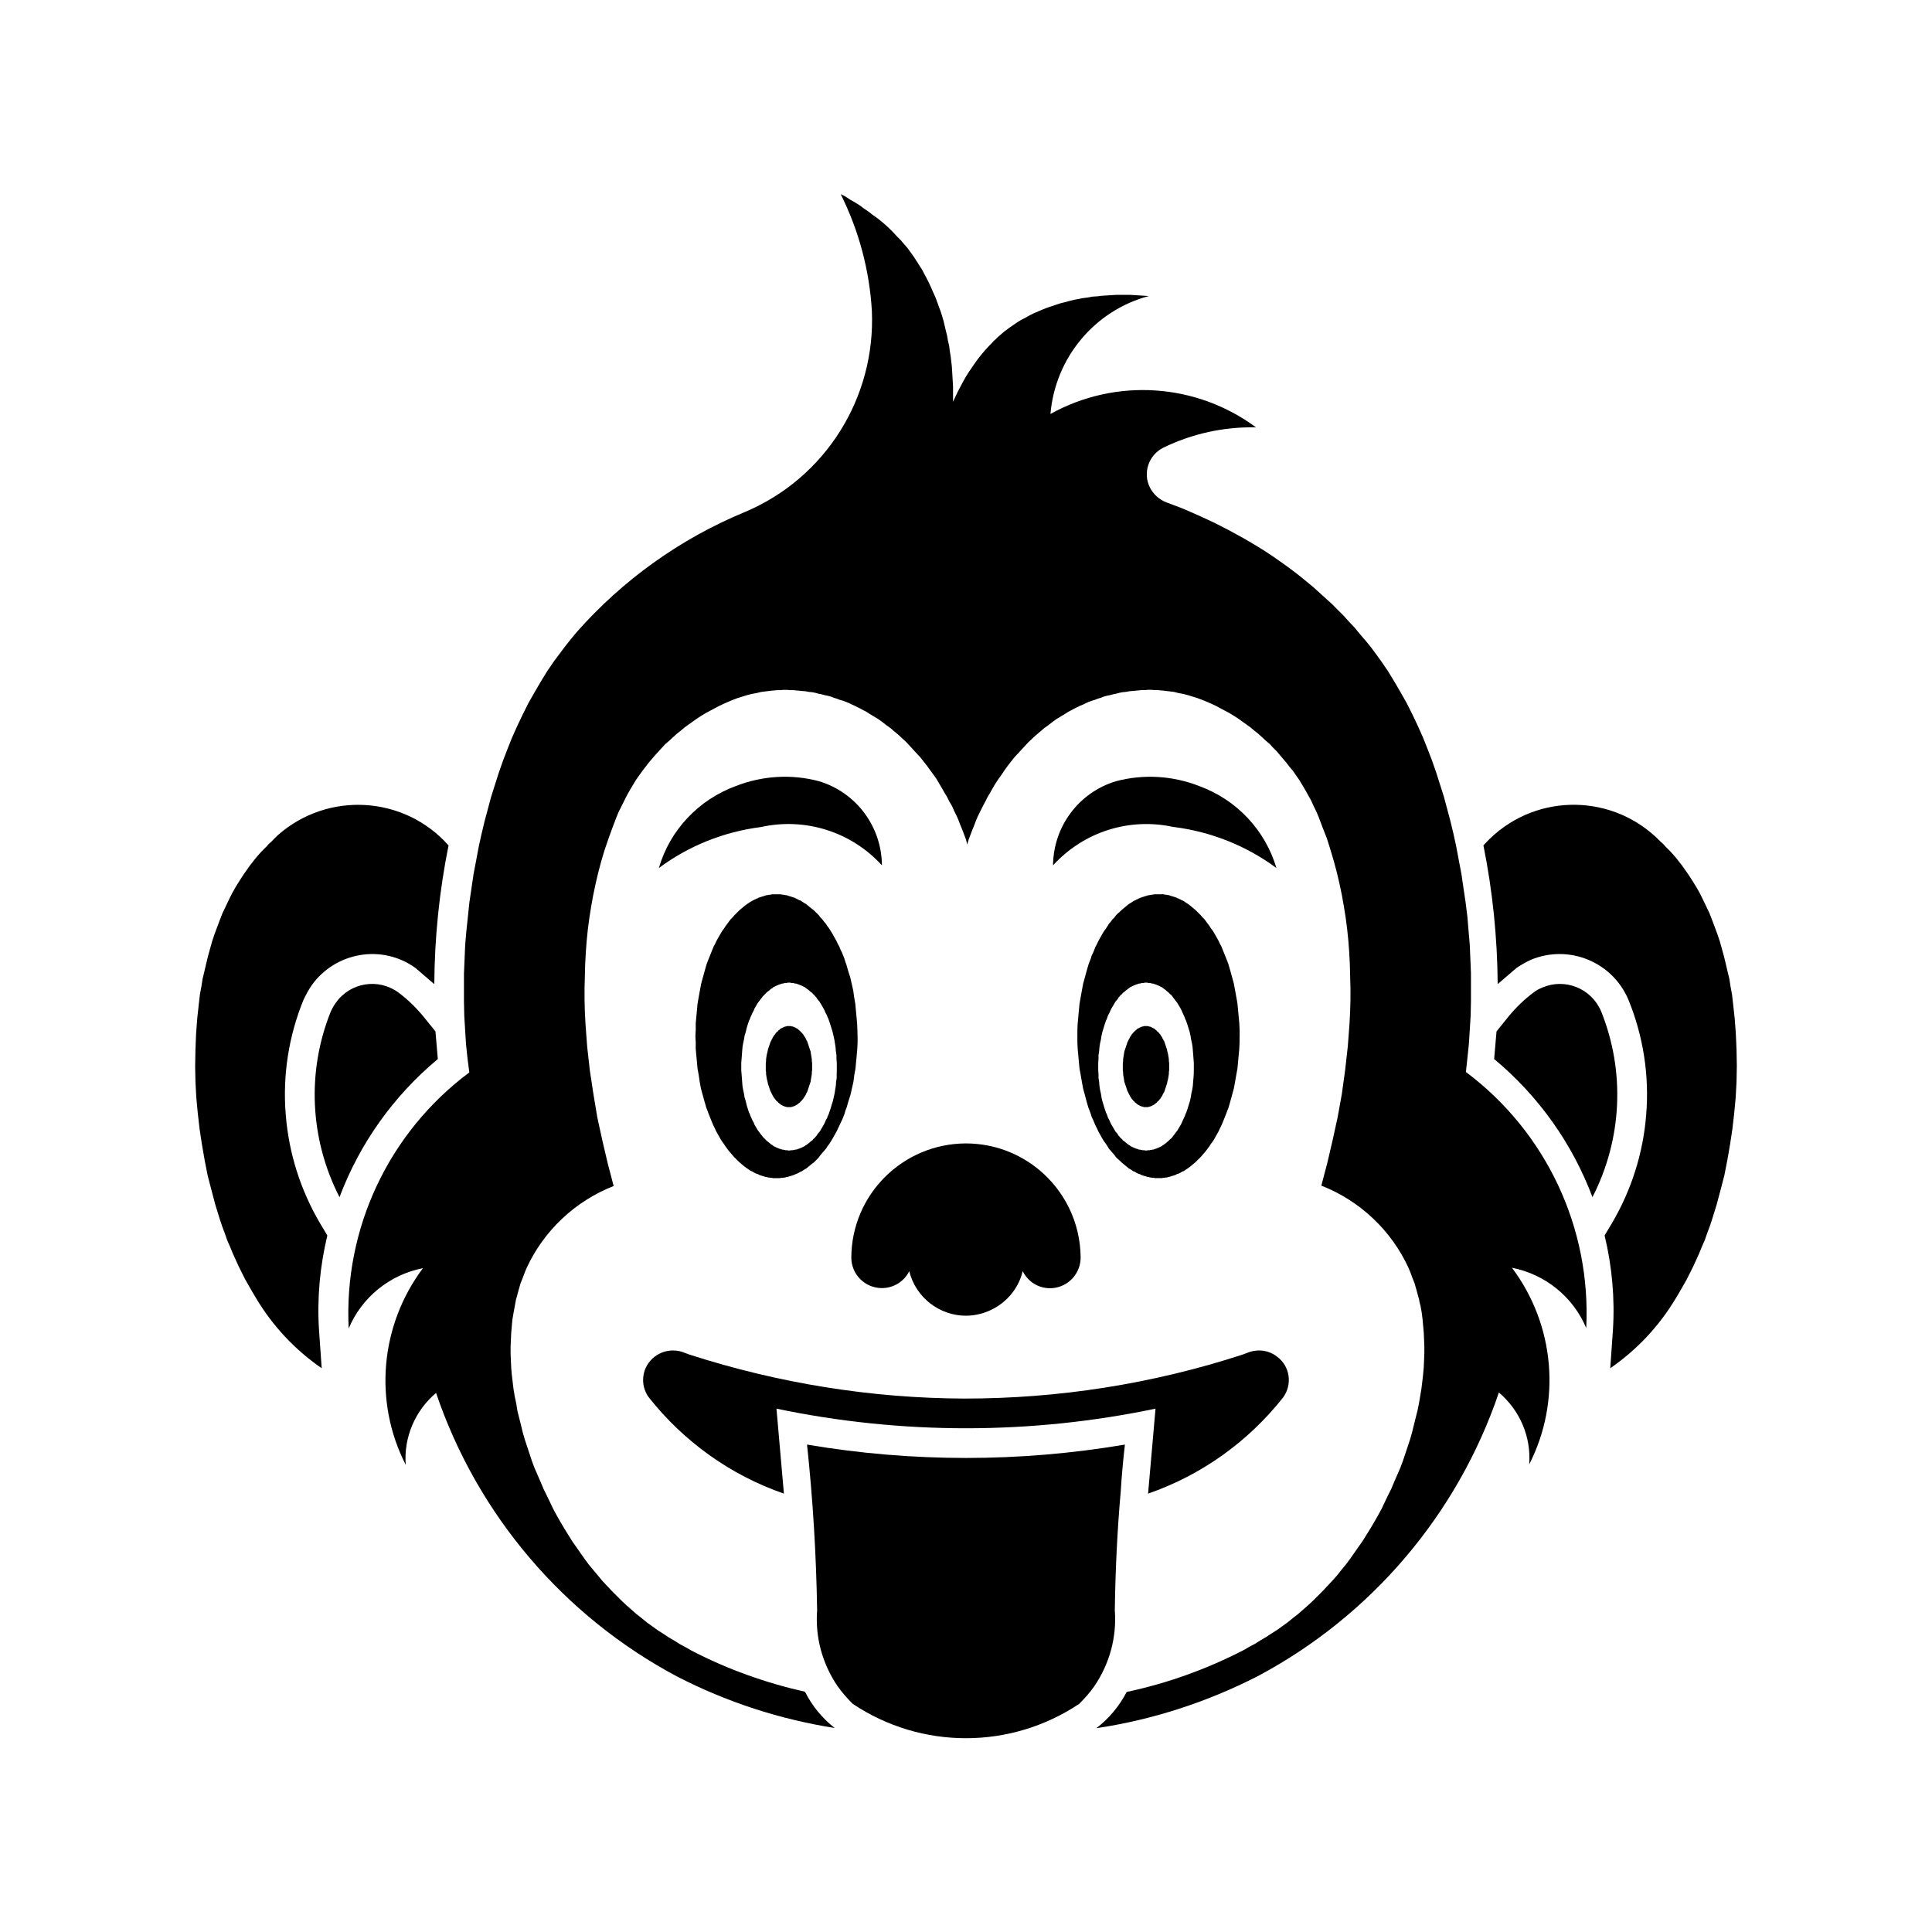 <?xml version="1.0" encoding="UTF-8"?>
<!-- Uploaded to: SVG Repo, www.svgrepo.com, Generator: SVG Repo Mixer Tools -->
<svg fill="#000000" width="800px" height="800px" version="1.1" viewBox="144 144 512 512" xmlns="http://www.w3.org/2000/svg">
 <g>
  <path d="m604.2 422.21 0.078 4.25-0.078 4.25-0.234 4.25-0.395 4.172-0.48 4.172-0.629 4.094-0.707 4.094-0.789 4.016-1.023 3.938-1.031 3.856-1.172 3.777-0.629 1.891-0.707 1.891-0.629 1.812-0.797 1.812-0.707 1.73-1.578 3.461-1.734 3.461-1.891 3.305-0.938 1.574c-4.418 7.398-10.32 13.699-17.398 18.578l0.707-10.078c0.543-8.422-0.234-16.926-2.203-25.113l1.891-3.148c5.195-8.816 8.344-18.656 9.133-28.891 0.859-10.391-0.797-20.859-4.731-30.465-4.25-9.996-15.742-14.719-25.82-10.547-1.34 0.629-2.59 1.34-3.769 2.125l-5.039 4.328c-0.086-12.359-1.34-24.641-3.777-36.762 0.551-0.629 1.102-1.18 1.652-1.73 12.754-12.359 32.984-11.965 45.266 0.707l0.707 0.629 0.629 0.707 1.336 1.336 1.258 1.414 0.629 0.789 0.551 0.707 0.629 0.789 0.543 0.789 1.109 1.574 1.023 1.574 1.023 1.652 0.945 1.652 0.859 1.73 1.734 3.625 0.707 1.812 1.414 3.781 0.629 1.891 0.551 1.969 0.543 1.969 0.48 1.969 0.473 2.047 0.48 1.969 0.316 2.047 0.395 2.125 0.234 2.047 0.227 2.047 0.234 2.125 0.164 2.125 0.156 2.125z"/>
  <path d="m568.3 411.98c6.453 15.98 5.59 33.93-2.281 49.277-5.352-14.25-14.328-26.844-26.055-36.605l0.629-7.32 3.305-4.094c1.969-2.363 4.164-4.488 6.613-6.297 0.707-0.551 1.488-0.945 2.281-1.258 5.984-2.519 12.91 0.234 15.508 6.297z"/>
  <path d="m453.13 277.14 4.172 1.574 4.164 1.812 4.102 1.891 4.016 2.047 4.016 2.203 1.891 1.102 1.969 1.18 1.891 1.18 1.891 1.258 1.801 1.258 1.891 1.34 1.801 1.34 1.738 1.34 3.461 2.836 4.957 4.488 3.148 3.148 1.496 1.652 1.488 1.574 1.418 1.73 1.426 1.652 1.418 1.73 1.34 1.812 1.258 1.73 1.891 2.754 1.73 2.832 1.652 2.832 1.652 2.914 1.496 2.992 1.418 2.992 1.34 2.992 1.258 3.148 1.18 3.07 1.102 3.148 2.047 6.453 0.867 3.227 0.859 3.227 0.797 3.305 0.707 3.227 0.707 3.777 0.707 3.699 0.551 3.777 0.551 3.699 0.473 3.777 0.316 3.777 0.316 3.699 0.164 3.777 0.156 3.777v7.477l-0.078 3.777-0.234 3.777-0.234 3.699-0.395 3.777-0.395 3.699c21.254 15.902 33.219 41.328 31.883 67.855-3.457-8.266-10.863-14.25-19.68-15.98 11.336 15.113 13.145 35.344 4.566 52.113 0.551-7.242-2.441-14.328-8.031-19.051-10.949 32.273-33.859 59.199-63.922 75.18-13.383 6.848-27.867 11.57-42.754 13.777 3.305-2.519 6.07-5.824 8.039-9.605 10.785-2.281 21.254-6.062 31.008-11.098l1.496-0.867 1.496-0.789 1.488-0.945 1.496-0.867 1.418-0.945 1.496-0.945 2.836-2.047 1.34-1.102 1.426-1.102 2.68-2.359 1.34-1.258 1.258-1.258 1.25-1.258 2.516-2.68 1.258-1.418 1.18-1.496 1.172-1.418 1.109-1.496 2.203-3.148 1.109-1.574 2.047-3.305 1.023-1.73 0.945-1.652 0.945-1.73 0.859-1.812 0.867-1.812 0.867-1.73 0.789-1.891 0.789-1.812 0.797-1.812 0.707-1.891 1.887-5.672 0.543-1.891 0.48-1.969 0.473-1.891 0.48-1.891 0.395-1.969 0.633-3.781 0.234-1.891 0.227-1.969 0.164-1.812 0.156-3.781v-1.891l-0.156-3.625-0.164-1.812-0.156-1.73-0.234-1.812-0.316-1.73-0.234-0.867-0.156-0.867-0.234-0.789-0.227-0.867-0.234-0.867-0.234-0.789-0.234-0.867-0.633-1.578-0.309-0.867-0.633-1.578c-4.566-9.996-12.918-17.871-23.145-21.883l1.574-5.984 1.418-6.062 1.34-6.141 1.109-6.141 0.859-6.219 0.707-6.297 0.234-3.07 0.234-3.148 0.156-3.148 0.086-3.07v-3.148l-0.086-3.148-0.078-3.07-0.156-3.07-0.234-3.148-0.316-3.07-0.395-3.07-0.48-2.992-0.543-3.07-0.629-2.992-0.707-2.992-0.797-2.992-0.867-2.914-0.938-2.992-1.109-2.832-1.102-2.914-0.629-1.496-0.707-1.418-0.629-1.418-0.797-1.418-0.789-1.418-0.789-1.34-0.867-1.418-0.945-1.34-0.707-1.023-0.867-1.023-0.789-1.023-0.867-1.023-0.859-1.023-0.867-1.023-0.945-0.945-0.945-1.023-1.023-0.867-1.023-0.945-0.945-0.867-1.102-0.867-1.023-0.867-1.109-0.789-2.203-1.578-1.109-0.707-1.172-0.707-2.359-1.258-1.172-0.629-1.18-0.551-1.258-0.551-1.172-0.473-1.258-0.473-2.516-0.789-1.258-0.316-1.25-0.234-1.258-0.316-1.34-0.156-1.258-0.156-0.867-0.078-0.789-0.078h-0.867l-0.859-0.078h-0.867l-0.797 0.078-0.891 0.008-0.867 0.078-0.789 0.078-0.867 0.078-0.859 0.078-0.797 0.156-0.867 0.078-0.789 0.156-0.867 0.234-0.789 0.156-0.867 0.234-0.789 0.156-0.867 0.234-0.789 0.316-0.789 0.234-0.797 0.316-0.789 0.234-0.867 0.316-0.707 0.316-0.789 0.395-0.797 0.316-0.789 0.395-0.797 0.395-0.707 0.395-0.789 0.395-0.707 0.473-2.359 1.414-1.102 0.789-1.102 0.867-1.109 0.789-1.102 0.945-1.023 0.867-2.047 1.891-3.781 4.094-0.867 1.102-0.859 1.102-0.797 1.102-0.789 1.18-0.789 1.102-0.797 1.18-0.707 1.18-0.707 1.258-0.707 1.18-0.629 1.258-0.629 1.18-1.258 2.516-0.551 1.258-0.473 1.258-0.551 1.34-0.473 1.258-0.48 1.258-0.395 1.34-0.312-1.312-0.473-1.258-0.48-1.258-0.551-1.34-0.473-1.258-0.551-1.258-0.629-1.258-0.543-1.258-0.707-1.18-0.629-1.258-0.715-1.18-0.707-1.258-0.707-1.18-0.711-1.207-0.789-1.102-0.867-1.18-0.789-1.102-1.734-2.203-0.945-1.023-0.938-1.023-1.891-2.047-2.047-1.891-1.031-0.867-1.102-0.945-1.102-0.789-1.109-0.867-1.102-0.789-1.18-0.707-1.172-0.707-0.707-0.473-0.797-0.395-0.707-0.395-0.789-0.395-0.797-0.395-0.707-0.316-0.789-0.395-0.797-0.316-0.789-0.316-0.867-0.234-0.789-0.316-0.797-0.234-0.789-0.316-0.867-0.234-0.789-0.156-0.867-0.234-0.789-0.156-0.867-0.234-0.789-0.156-0.867-0.078-0.789-0.156-0.867-0.078-0.859-0.078-0.797-0.078-0.859-0.078h-0.867l-0.789-0.078h-0.867l-0.867 0.078h-0.789l-0.867 0.078-0.859 0.078-2.516 0.312-1.34 0.316-1.258 0.234-1.258 0.316-2.516 0.789-1.25 0.473-1.133 0.48-1.258 0.551-1.172 0.551-2.359 1.258-1.172 0.629-1.18 0.707-1.102 0.707-1.109 0.789-2.203 1.578-1.023 0.867-1.109 0.867-0.945 0.867-1.023 0.945-1.023 0.867-0.945 1.023-0.859 0.945-0.945 1.023-1.734 2.047-1.578 2.047-0.797 1.102-0.945 1.34-0.859 1.418-0.797 1.34-0.789 1.418-1.414 2.836-0.715 1.418-0.621 1.496-1.109 2.914-1.023 2.832-1.023 2.992-0.867 2.914-0.789 2.992-0.707 2.992-0.629 2.992-0.551 3.07-0.473 2.992-0.402 3.07-0.309 3.07-0.234 3.148-0.164 3.07-0.078 3.07-0.078 3.148v3.148l0.078 3.07 0.164 3.148 0.227 3.148 0.234 3.07 0.707 6.297 0.945 6.219 1.023 6.141 1.34 6.141 1.426 6.062 1.566 5.984c-10.234 4.016-18.57 11.887-23.137 21.883l-0.633 1.578-0.316 0.867-0.633 1.578-0.234 0.867-0.227 0.789-0.469 1.734-0.234 0.789-0.156 0.867-0.164 0.867-0.316 1.73-0.309 1.812-0.164 1.73-0.156 1.812-0.086 1.812-0.078 1.812v1.891l0.078 1.891 0.086 1.891 0.156 1.812 0.234 1.969 0.227 1.891 0.316 1.891 0.402 1.891 0.316 1.969 0.945 3.781 0.48 1.969 0.551 1.891 0.629 1.891 0.621 1.891 0.629 1.891 0.715 1.891 1.578 3.625 0.797 1.891 0.859 1.73 1.734 3.625 0.945 1.73 0.938 1.652 1.031 1.73 2.047 3.305 2.203 3.148 1.109 1.574 1.102 1.496 1.18 1.418 1.258 1.496 1.172 1.418 2.516 2.68 2.516 2.516 1.34 1.258 2.68 2.359 1.418 1.102 1.34 1.102 1.426 1.023 1.418 1.023 1.488 0.945 1.426 0.945 1.488 0.867 1.496 0.945 1.488 0.789 1.496 0.867c9.523 4.961 19.68 8.582 30.148 10.941 1.891 3.777 4.566 7.008 7.871 9.605-14.484-2.281-28.574-6.848-41.723-13.617-30.07-15.98-52.98-42.902-63.922-75.18-5.59 4.723-8.582 11.809-8.039 19.051-8.582-16.766-6.762-37 4.566-52.113-8.816 1.73-16.215 7.715-19.68 15.98-1.34-26.527 10.637-51.957 31.969-67.855l-0.48-3.699-0.395-3.777-0.234-3.699-0.227-3.777-0.086-3.777v-7.477l0.164-3.777 0.156-3.777 0.316-3.699 0.402-3.777 0.395-3.777 0.543-3.699 0.551-3.777 0.707-3.699 0.707-3.777 0.715-3.227 0.789-3.305 0.867-3.227 0.859-3.227 2.047-6.453 1.109-3.148 1.172-3.07 1.258-3.148 1.34-2.992 1.426-2.992 1.488-2.992 1.652-2.914 1.652-2.832 1.738-2.832 1.883-2.754 1.426-1.891 1.418-1.891 1.496-1.891 1.488-1.812c12.289-13.934 27.551-24.875 44.715-31.961 21.254-8.973 34.637-30.23 33.621-53.293-0.629-10.785-3.465-21.332-8.266-30.938l1.258 0.629 1.172 0.789 1.258 0.707 1.258 0.789 1.172 0.867 1.18 0.789 1.102 0.867 1.199 0.848 1.102 0.867 1.109 0.945 1.102 1.023 1.023 1.023 0.945 1.023 1.023 1.023 1.891 2.203 0.789 1.102 0.797 1.102 2.121 3.305 1.258 2.359 0.629 1.258 0.551 1.18 0.543 1.258 0.551 1.18 0.473 1.258 0.48 1.34 0.473 1.258 0.402 1.258 0.395 1.34 0.633 2.68 0.316 1.258 0.227 1.34 0.316 1.34 0.164 1.34 0.234 1.418 0.312 2.68 0.086 1.34 0.234 4.019v4.019l1.258-2.68 0.707-1.34 0.715-1.34 0.707-1.258 0.789-1.258 0.867-1.258 0.859-1.258 0.867-1.18 0.945-1.18 0.945-1.102 1.023-1.102 0.551-0.551 0.473-0.551 0.551-0.473 0.543-0.551 1.102-0.945 0.543-0.473 0.629-0.473 0.945-0.707 1.023-0.707 1.031-0.707 1.023-0.629 1.102-0.551 1.102-0.629 1.109-0.551 2.203-0.945 1.18-0.473 1.18-0.395 1.172-0.395 1.18-0.395 1.258-0.316 1.172-0.316 1.258-0.316 1.258-0.234 1.18-0.234 1.25-0.156 1.258-0.234 1.258-0.078 1.258-0.156 2.516-0.156 1.25-0.078h3.773l1.18 0.078 1.25 0.078 1.258 0.078 1.18 0.078c-14.406 3.856-24.797 16.375-26.062 31.25 17.32-9.605 38.574-8.188 54.473 3.543-8.492-0.156-16.918 1.652-24.641 5.434-3.848 1.969-5.422 6.691-3.457 10.547 0.918 1.793 2.492 3.199 4.379 3.918z"/>
  <path d="m482.34 503.46c3.543 2.519 4.25 7.477 1.652 10.941-9.289 11.73-21.648 20.547-35.738 25.426l1.969-22.516c-33.141 6.926-67.305 6.926-100.45 0l1.969 22.516c-14.09-4.879-26.449-13.699-35.738-25.426-1.574-2.047-1.969-4.723-1.18-7.164 1.426-4.094 5.824-6.297 10.004-4.961l1.891 0.707c23.695 7.637 48.336 11.57 72.895 11.652 24.875 0 49.742-3.856 73.676-11.652l1.891-0.707c2.434-0.785 5.109-0.398 7.156 1.184z"/>
  <path d="m472.5 418.59v1.652l-0.078 1.73-0.164 1.73-0.156 1.73-0.164 1.73-0.316 1.73-0.316 1.812-0.316 1.73-0.945 3.461-0.48 1.652-0.316 0.789-0.316 0.867-0.949 2.367-0.316 0.707-0.395 0.789-0.316 0.707-1.184 2.121-0.402 0.629-0.473 0.629-0.395 0.629-0.48 0.629-0.395 0.551-0.473 0.551-0.48 0.551-0.473 0.551-0.48 0.473-0.945 0.945-0.48 0.395-0.473 0.395-0.48 0.395-0.543 0.395-0.48 0.316-0.234 0.156-0.227 0.156-0.234 0.156-0.316 0.078-0.234 0.156-0.227 0.156-0.234 0.078-0.234 0.156-0.316 0.078-0.234 0.078-0.227 0.156-0.469 0.156-0.227 0.078-0.316 0.078-0.703 0.234-0.195 0.02-0.469 0.156h-0.316l-0.227 0.078h-0.469l-0.234 0.078h-1.906l-0.234-0.078h-0.473l-0.309-0.078h-0.246l-0.469-0.156h-0.238l-0.469-0.156-0.316-0.078-0.227-0.078-0.703-0.234-0.227-0.156-0.316-0.078-0.234-0.078-0.234-0.156-0.227-0.078-0.469-0.312-0.316-0.078-0.234-0.156-0.227-0.156-0.234-0.156-0.551-0.316-0.473-0.395-0.48-0.395-0.945-0.789-0.48-0.473-0.551-0.473-0.473-0.473-0.395-0.551-0.48-0.551-0.473-0.551-0.48-0.551-0.789-1.258-0.473-0.629-0.402-0.629-1.184-2.121-0.316-0.707-0.395-0.789-0.316-0.707-0.316-0.789-0.395-0.789-0.234-0.789-0.316-0.867-0.316-0.789-0.48-1.652-0.461-1.742-0.473-1.73-0.316-1.73-0.316-1.812-0.316-1.73-0.164-1.73-0.156-1.73-0.164-1.73-0.078-1.73v-3.305l0.078-1.73 0.164-1.73 0.156-1.73 0.164-1.73 0.316-1.812 0.633-3.461 0.945-3.461 0.48-1.652 0.316-0.867 0.316-0.789 0.234-0.789 0.395-0.789 0.633-1.578 0.395-0.707 0.316-0.707 1.184-2.121 0.402-0.629 0.473-0.629 0.789-1.258 0.48-0.551 0.473-0.629 0.48-0.473 0.395-0.551 0.473-0.473 0.551-0.473 0.48-0.473 0.945-0.789 0.48-0.395 0.473-0.395 0.551-0.316 0.234-0.156 0.227-0.156 0.234-0.156 0.316-0.156 0.234-0.078 0.234-0.156 0.227-0.078 0.234-0.156 0.234-0.078 0.316-0.156 0.227-0.078 0.703-0.234 0.227-0.078 0.316-0.078 0.469-0.156 0.227-0.078h0.234l0.234-0.078h0.234l0.309-0.078h0.234l0.234-0.078h1.859l0.277-0.031h0.234l0.234 0.078h0.234l0.227 0.078h0.316l0.234 0.078h0.234l0.227 0.078 0.703 0.234 0.316 0.078 0.227 0.078 0.469 0.156 0.227 0.078 0.234 0.156 0.316 0.078 0.234 0.156 0.234 0.078 0.227 0.156 0.234 0.078 0.316 0.156 0.234 0.156 0.227 0.156 0.234 0.156 0.48 0.316 0.543 0.395 0.48 0.395 0.473 0.395 0.48 0.395 0.945 0.945 0.48 0.473 0.473 0.551 0.48 0.473 0.473 0.629 0.395 0.551 0.48 0.629 0.395 0.629 0.473 0.629 0.402 0.629 1.184 2.121 0.316 0.707 0.395 0.707 1.582 3.945 0.316 0.867 0.48 1.652 0.945 3.461 0.633 3.461 0.316 1.812 0.164 1.73 0.156 1.73 0.164 1.73 0.078 1.73 0.012 1.676zm-12.125 9.051v-1.969l-0.156-2.047-0.086-1.023-0.078-1.023-0.156-1.023-0.234-1.023-0.164-1.023-0.227-1.023-0.633-2.047-0.164-0.473-0.156-0.473-0.234-0.473-0.156-0.473-0.234-0.473-0.164-0.395-0.227-0.473-0.164-0.395-0.227-0.473-0.703-1.184-0.227-0.395-0.316-0.395-0.469-0.633-0.316-0.395-0.227-0.316-0.234-0.316-0.316-0.234-0.551-0.551-0.316-0.234-0.227-0.234-0.633-0.469-0.234-0.156-0.164-0.156-0.156-0.078-0.164-0.078-0.156-0.078-0.164-0.078-0.312-0.156-0.164-0.078h-0.078l-0.164-0.078-0.156-0.078-0.164-0.078h-0.156l-0.164-0.078-0.156-0.078h-0.078l-0.164-0.078h-0.305l-0.156-0.078-0.16-0.004-0.156-0.078h-0.551l-0.156-0.078h-0.789l-0.156 0.078h-0.551l-0.156 0.078h-0.16l-0.156 0.078-0.156 0.004h-0.156l-0.164 0.078h-0.078l-0.164 0.078-0.156 0.078h-0.156l-0.164 0.078-0.156 0.078-0.164 0.078h-0.156l-0.086 0.078-0.156 0.078-0.164 0.078-0.156 0.078-0.164 0.078-0.156 0.078-0.164 0.078-0.156 0.156-0.234 0.156-0.633 0.469-0.227 0.234-0.633 0.469-0.234 0.316-0.316 0.234-0.234 0.316-0.316 0.316-0.227 0.395-0.234 0.316-0.316 0.316-0.234 0.395-0.227 0.395-0.703 1.184-0.227 0.473-0.164 0.395-0.234 0.473-0.227 0.395-0.164 0.473-0.156 0.473-0.234 0.473-0.156 0.473-0.164 0.473-0.633 2.047-0.234 1.023-0.156 1.023-0.234 1.023-0.156 1.023-0.078 1.023-0.164 1.023v1.023l-0.078 1.023v1.969l0.078 1.023v1.023l0.164 1.023 0.078 1.023 0.156 1.023 0.234 1.023 0.156 1.023 0.234 1.023 0.633 2.047 0.164 0.473 0.156 0.473 0.234 0.473 0.156 0.473 0.164 0.473 0.227 0.395 0.234 0.473 0.164 0.395 0.227 0.473 0.703 1.184 0.227 0.395 0.234 0.395 0.316 0.316 0.234 0.316 0.227 0.395 0.316 0.316 0.234 0.316 0.316 0.234 0.234 0.316 0.633 0.469 0.227 0.234 0.633 0.469 0.234 0.156 0.156 0.078 0.164 0.156 0.156 0.078 0.164 0.078 0.156 0.078 0.164 0.078 0.156 0.078 0.086 0.078h0.156l0.164 0.078 0.156 0.078 0.164 0.078h0.156l0.156 0.078 0.164 0.078h0.078l0.164 0.078h0.32l0.156 0.078 0.152 0.004h0.156l0.078 0.078h0.641l0.078 0.078h0.641l0.086-0.078h0.641l0.078-0.078h0.32l0.156-0.078h0.32l0.164-0.078h0.078l0.156-0.078 0.164-0.078h0.156l0.164-0.078 0.156-0.078 0.164-0.078h0.078l0.164-0.078 0.312-0.156 0.164-0.078 0.156-0.078 0.164-0.078 0.156-0.156 0.164-0.078 0.234-0.156 0.633-0.469 0.227-0.234 0.316-0.234 0.551-0.551 0.316-0.234 0.234-0.316 0.227-0.316 0.316-0.395 0.469-0.633 0.316-0.395 0.227-0.395 0.703-1.184 0.227-0.473 0.164-0.395 0.227-0.473 0.164-0.395 0.234-0.473 0.156-0.473 0.234-0.473 0.156-0.473 0.164-0.473 0.633-2.047 0.227-1.023 0.164-1.023 0.234-1.023 0.156-1.023 0.078-1.023 0.086-1.023 0.078-1.023z"/>
  <path d="m461.79 352.31c9.926 3.621 17.484 11.652 20.477 21.727-7.949-5.902-17.32-9.605-27.078-10.863h-0.156c-11.73-2.598-23.852 1.258-31.969 10.156 0.086-10.234 6.769-19.285 16.609-22.277 7.32-1.969 15.113-1.496 22.117 1.258z"/>
  <path d="m453.84 427.18v0.465l-0.078 0.473v0.473l-0.078 0.559-0.082 0.465-0.078 0.473-0.156 0.559-0.078 0.473-0.16 0.465-0.156 0.473-0.078 0.242-0.078 0.23-0.078 0.242-0.078 0.227-0.082 0.246-0.078 0.227-0.156 0.16-0.078 0.234-0.16 0.246-0.078 0.156-0.078 0.227-0.156 0.16-0.078 0.156-0.16 0.242-0.078 0.16-0.156 0.156-0.156 0.148-0.078 0.16-0.16 0.156-0.156 0.086-0.156 0.156-0.082 0.16-0.156 0.07-0.156 0.156-0.156 0.086-0.082 0.074-0.156 0.156h-0.078l-0.078 0.086h-0.078l-0.082 0.07h-0.078l-0.078 0.086h-0.078v0.07h-0.156l-0.078 0.09h-0.16l-0.078 0.07h-0.156l-0.078 0.086h-0.238l-0.078 0.07h-1.102l-0.078-0.07h-0.238l-0.078-0.086h-0.156l-0.078-0.07h-0.16l-0.078-0.09h-0.156l-0.078-0.07-0.078-0.086h-0.082l-0.078-0.07h-0.078l-0.078-0.086h-0.078l-0.156-0.156-0.16-0.074-0.078-0.086-0.156-0.156-0.16-0.07-0.156-0.16-0.078-0.156-0.156-0.086-0.16-0.156-0.078-0.16-0.156-0.148-0.156-0.156-0.082-0.16-0.156-0.242-0.078-0.156-0.156-0.16-0.078-0.227-0.082-0.156-0.156-0.246-0.078-0.234-0.078-0.16-0.156-0.227-0.082-0.246-0.078-0.227-0.078-0.242-0.078-0.23-0.078-0.242-0.16-0.473-0.156-0.465-0.156-0.473-0.078-0.559-0.078-0.473-0.082-0.465-0.078-0.559v-0.473l-0.078-0.473v-1.969l0.078-0.465v-0.469l0.078-0.562 0.082-0.469 0.078-0.465 0.078-0.559 0.312-0.945 0.16-0.465 0.078-0.246 0.078-0.227 0.078-0.246 0.078-0.227 0.082-0.242 0.156-0.238 0.078-0.156 0.078-0.23 0.156-0.242 0.082-0.156 0.078-0.23 0.156-0.156 0.078-0.16 0.156-0.242 0.082-0.156 0.156-0.16 0.156-0.156 0.078-0.148 0.16-0.16 0.156-0.086 0.078-0.156 0.156-0.156 0.16-0.07 0.156-0.16 0.078-0.086 0.16-0.156 0.156-0.07h0.078l0.078-0.09h0.078l0.078-0.07h0.082l0.078-0.086 0.078-0.07h0.156l0.078-0.086h0.082l0.078-0.078h0.234l0.078-0.078h0.238l0.078-0.082h1.102l0.078 0.082h0.238l0.078 0.078h0.234l0.078 0.078h0.082l0.078 0.086h0.156v0.07h0.078l0.078 0.086h0.078l0.082 0.07h0.078l0.078 0.09h0.078l0.156 0.07 0.082 0.156 0.156 0.086 0.156 0.16 0.156 0.07 0.082 0.156 0.156 0.156 0.156 0.086 0.16 0.16 0.078 0.148 0.156 0.156 0.156 0.16 0.078 0.156 0.16 0.242 0.078 0.16 0.156 0.156 0.078 0.23 0.078 0.156 0.16 0.242 0.078 0.23 0.156 0.156 0.078 0.238 0.082 0.242 0.078 0.227 0.078 0.246 0.078 0.227 0.078 0.246 0.156 0.465 0.16 0.473 0.078 0.473 0.156 0.559 0.078 0.465 0.082 0.469 0.078 0.562v0.469l0.078 0.465z"/>
  <path d="m442.11 526.83c-0.473 4.172-0.859 8.344-1.102 12.438-0.945 10.547-1.418 21.02-1.574 31.488 0.551 7.164-1.418 14.168-5.352 19.996-1.18 1.73-2.598 3.305-4.102 4.801-18.184 12.121-41.801 12.121-59.977 0-1.496-1.496-2.914-3.07-4.102-4.801-3.938-5.824-5.902-12.832-5.352-19.996-0.234-14.641-1.109-29.285-2.676-43.926 27.871 4.723 56.367 4.723 84.234 0z"/>
  <path d="m430.38 477.25c0 3.148-1.812 5.984-4.566 7.32-4.023 1.969-8.816 0.316-10.785-3.699-1.34 5.59-5.746 9.918-11.336 11.336-1.258 0.316-2.512 0.473-3.699 0.473-7.008 0-13.305-4.801-15.035-11.809-1.34 2.754-4.172 4.488-7.242 4.488-4.488 0-8.109-3.621-8.109-8.109 0.086-16.688 13.617-30.148 30.316-30.23 7.391 0 14.09 2.598 19.363 6.926 6.766 5.594 11.016 13.938 11.094 23.305z"/>
  <path d="m371.27 418.59v1.652l-0.078 1.73-0.156 1.73-0.164 1.73-0.156 1.73-0.316 1.73-0.234 1.812-0.789 3.461-0.551 1.73-0.473 1.652-0.316 0.789-0.234 0.867-0.633 1.578-0.395 0.789-0.316 0.707-0.395 0.789-0.316 0.707-0.402 0.707-0.789 1.414-0.789 1.258-0.48 0.629-0.395 0.629-0.473 0.551-0.48 0.551-0.473 0.551-0.402 0.551-0.422 0.492-0.473 0.473-0.48 0.473-0.551 0.395-0.945 0.789-0.48 0.395-0.551 0.316-0.227 0.156-0.469 0.312-0.227 0.078-0.316 0.156-0.234 0.156-0.234 0.078-0.234 0.156-0.227 0.078-0.234 0.078-0.316 0.156-0.234 0.078-0.227 0.078-0.469 0.156-0.316 0.078-0.234 0.078-0.227 0.078h-0.234l-0.234 0.078-0.227 0.078h-0.234l-0.234 0.078-0.375 0.008h-0.234l-0.227 0.078h-1.898l-0.234-0.078h-0.473l-0.234-0.078h-0.316l-0.234-0.078-0.227-0.078h-0.234l-0.234-0.078-0.227-0.078-0.234-0.078-0.316-0.078-0.469-0.156-0.227-0.078-0.277-0.172-0.234-0.078-0.316-0.078-0.227-0.156-0.234-0.078-0.469-0.312-0.227-0.078-0.316-0.156-0.469-0.312-0.473-0.316-0.551-0.395-0.473-0.395-0.48-0.395-0.473-0.395-0.48-0.473-0.945-0.945-0.48-0.551-0.473-0.551-0.48-0.551-0.395-0.551-0.473-0.629-0.402-0.629-0.473-0.629-0.395-0.629-0.395-0.707-0.402-0.707-0.395-0.707-0.316-0.707-0.395-0.789-0.316-0.707-0.949-2.367-0.316-0.867-0.316-0.789-0.473-1.652-0.48-1.73-0.473-1.73-0.316-1.73-0.266-1.816-0.316-1.73-0.156-1.73-0.164-1.73-0.156-1.73v-1.73l-0.086-1.652 0.086-1.652v-1.73l0.156-1.73 0.164-1.73 0.156-1.73 0.316-1.812 0.633-3.461 0.473-1.73 0.48-1.73 0.473-1.652 0.316-0.867 1.582-3.945 0.395-0.707 0.316-0.707 0.395-0.707 0.402-0.707 0.395-0.707 0.395-0.629 0.473-0.629 0.402-0.629 0.473-0.629 0.395-0.551 0.48-0.629 0.473-0.473 0.48-0.551 0.945-0.945 0.48-0.473 0.473-0.395 0.48-0.395 0.473-0.395 0.551-0.395 0.473-0.316 0.469-0.312 0.316-0.156 0.227-0.156 0.234-0.078 0.234-0.156 0.234-0.078 0.227-0.156 0.316-0.078 0.234-0.156 0.234-0.078 0.227-0.078 0.469-0.156 0.316-0.078 0.234-0.078 0.227-0.078 0.469-0.156h0.227l0.234-0.078h0.316l0.234-0.078h0.234l0.227-0.078h2.32l0.234 0.078h0.316l0.234 0.078h0.234l0.227 0.078h0.234l0.234 0.078 0.227 0.078 0.234 0.078 0.316 0.078 0.469 0.156 0.227 0.078 0.234 0.078 0.316 0.078 0.234 0.156 0.227 0.078 0.234 0.156 0.234 0.078 0.234 0.156 0.316 0.078 0.227 0.156 0.469 0.312 0.227 0.156 0.551 0.316 0.48 0.395 0.945 0.789 0.551 0.395 0.48 0.473 0.945 0.945 0.402 0.551 0.473 0.473 0.48 0.629 0.473 0.551 0.395 0.629 0.48 0.629 0.789 1.258 0.789 1.414 0.402 0.707 0.316 0.707 0.395 0.707 0.316 0.789 0.395 0.789 0.633 1.578 0.234 0.789 0.316 0.867 0.473 1.652 0.551 1.73 0.789 3.461 0.234 1.73 0.316 1.812 0.156 1.73 0.164 1.73 0.156 1.73 0.078 1.73 0.043 1.645zm-5.512 9.051v-1.969l-0.086-1.023v-1.023l-0.156-1.023-0.078-1.023-0.164-1.023-0.156-1.023-0.469-2.047-0.633-2.047-0.156-0.473-0.164-0.473-0.156-0.473-0.234-0.473-0.156-0.473-0.234-0.395-0.234-0.473-0.156-0.395-0.234-0.473-0.234-0.395-0.227-0.395-0.703-1.184-0.316-0.316-0.227-0.316-0.234-0.395-0.316-0.316-0.234-0.316-0.316-0.234-0.227-0.316-0.633-0.469-0.234-0.234-0.633-0.469-0.234-0.156-0.156-0.156-0.164-0.078-0.156-0.078-0.164-0.078-0.312-0.156-0.164-0.078-0.078-0.078-0.168 0.004-0.156-0.078-0.164-0.078-0.156-0.078-0.152-0.004-0.156-0.078-0.078-0.078h-0.16l-0.156-0.078h-0.316l-0.164-0.078-0.152-0.004-0.078-0.078h-0.629l-0.164-0.078h-0.781l-0.164 0.078h-0.543l-0.164 0.078h-0.156l-0.164 0.078h-0.156l-0.148 0.004-0.078 0.078h-0.156l-0.312 0.156h-0.16l-0.156 0.078-0.164 0.078-0.156 0.078-0.074 0.004-0.156 0.078-0.164 0.078-0.156 0.078-0.164 0.078-0.156 0.078-0.164 0.078-0.156 0.078-0.078 0.156-0.316 0.156-0.316 0.234-0.234 0.234-0.633 0.469-0.234 0.234-0.309 0.316-0.551 0.551-0.234 0.316-0.316 0.395-0.234 0.316-0.227 0.316-0.316 0.395-0.469 0.789-0.227 0.395-0.234 0.395-0.164 0.473-0.227 0.395-0.234 0.473-0.164 0.395-0.227 0.473-0.164 0.473-0.227 0.473-0.164 0.473-0.156 0.473-0.316 1.023-0.234 1.023-0.316 1.023-0.164 1.023-0.227 1.023-0.164 1.023-0.234 3.07-0.086 1.023v1.969l0.086 1.023 0.234 3.07 0.164 1.023 0.227 1.023 0.164 1.023 0.316 1.023 0.234 1.023 0.316 1.023 0.156 0.473 0.164 0.473 0.227 0.473 0.164 0.473 0.227 0.473 0.164 0.395 0.234 0.473 0.227 0.395 0.164 0.473 0.234 0.395 0.227 0.395 0.469 0.789 0.316 0.395 0.227 0.316 0.234 0.316 0.316 0.395 0.234 0.316 0.551 0.551 0.309 0.316 0.234 0.234 0.633 0.469 0.234 0.234 0.316 0.234 0.316 0.156 0.234 0.234 0.164 0.078 0.156 0.078 0.164 0.078 0.156 0.078 0.164 0.078 0.156 0.078h0.086l0.156 0.078 0.164 0.078 0.156 0.078h0.164l0.312 0.156h0.164l0.078 0.078h0.32l0.164 0.078h0.281l0.156 0.078h0.562l0.078 0.078h0.641l0.078-0.078h0.641l0.164-0.078h0.234l0.164-0.078h0.32l0.156-0.078h0.164l0.078-0.078 0.156-0.078h0.164l0.156-0.078 0.164-0.078 0.156-0.078h0.164l0.078-0.078 0.164-0.078 0.312-0.156 0.164-0.078 0.156-0.078 0.164-0.156 0.156-0.078 0.234-0.156 0.633-0.469 0.234-0.234 0.633-0.469 0.227-0.316 0.316-0.234 0.234-0.316 0.316-0.316 0.234-0.395 0.227-0.316 0.316-0.316 0.703-1.184 0.227-0.395 0.234-0.395 0.234-0.473 0.156-0.395 0.234-0.473 0.234-0.395 0.156-0.473 0.234-0.473 0.156-0.473 0.164-0.473 0.156-0.473 0.633-2.047 0.469-2.047 0.156-1.023 0.164-1.023 0.078-1.023 0.156-1.023v-1.023z"/>
  <path d="m361.11 351.05c9.84 2.992 16.539 12.043 16.609 22.277-8.109-8.895-20.309-12.754-32.039-10.156-9.84 1.258-19.129 4.961-27.07 10.863 2.914-10.078 10.547-18.105 20.387-21.727 7.078-2.754 14.793-3.227 22.113-1.258z"/>
  <path d="m359.22 427.18v0.465l-0.078 0.473v0.473l-0.082 0.559-0.078 0.465-0.078 0.473-0.078 0.559-0.156 0.473-0.16 0.465-0.156 0.473-0.078 0.242-0.078 0.23-0.078 0.242-0.082 0.227-0.078 0.246-0.078 0.227-0.156 0.16-0.16 0.48-0.156 0.156-0.078 0.227-0.156 0.16-0.078 0.156-0.16 0.242-0.078 0.16-0.156 0.156-0.156 0.148-0.082 0.16-0.156 0.156-0.156 0.086-0.078 0.156-0.16 0.16-0.156 0.07-0.156 0.156-0.078 0.086-0.16 0.074-0.156 0.156h-0.078l-0.078 0.086h-0.082l-0.078 0.07h-0.078v0.086h-0.078l-0.078 0.07h-0.156l-0.082 0.09h-0.156l-0.078 0.07h-0.078l-0.078 0.086h-0.316l-0.078 0.07h-1.102l-0.078-0.07h-0.238l-0.078-0.086h-0.156l-0.078-0.07h-0.16l-0.078-0.09h-0.156v-0.07h-0.078l-0.082-0.086h-0.078l-0.078-0.07h-0.078l-0.078-0.086h-0.078l-0.16-0.156-0.078-0.074-0.156-0.086-0.156-0.156-0.16-0.07-0.078-0.16-0.156-0.156-0.156-0.086-0.16-0.156-0.078-0.16-0.156-0.148-0.078-0.156-0.16-0.16-0.156-0.242-0.078-0.156-0.156-0.16-0.082-0.227-0.078-0.156-0.156-0.246-0.078-0.234-0.078-0.16-0.16-0.227-0.078-0.246-0.078-0.227-0.078-0.242-0.078-0.23-0.078-0.242-0.16-0.473-0.156-0.465-0.078-0.473-0.156-0.559-0.082-0.473-0.078-0.465-0.078-0.559v-0.473l-0.078-0.473v-1.969l0.078-0.465v-0.469l0.078-0.562 0.078-0.469 0.082-0.465 0.156-0.559 0.078-0.473 0.156-0.473 0.16-0.465 0.078-0.246 0.078-0.227 0.078-0.246 0.078-0.227 0.078-0.242 0.16-0.238 0.078-0.156 0.078-0.23 0.156-0.242 0.078-0.156 0.082-0.23 0.156-0.156 0.078-0.16 0.156-0.242 0.16-0.156 0.078-0.16 0.156-0.156 0.078-0.148 0.16-0.16 0.156-0.086 0.156-0.156 0.078-0.156 0.16-0.07 0.156-0.16 0.156-0.086 0.078-0.156 0.16-0.07h0.078l0.078-0.09h0.078l0.078-0.07h0.078l0.082-0.086h0.078v-0.07h0.156l0.078-0.086h0.078l0.082-0.078h0.234l0.078-0.078h0.238l0.078-0.082h1.102l0.078 0.082h0.316l0.078 0.078h0.156l0.078 0.078h0.078l0.082 0.086h0.156l0.078 0.07h0.078v0.086h0.078l0.078 0.07h0.082l0.078 0.09h0.078l0.156 0.07 0.16 0.156 0.078 0.086 0.156 0.16 0.156 0.07 0.16 0.156 0.078 0.156 0.156 0.086 0.156 0.16 0.082 0.148 0.156 0.156 0.156 0.16 0.078 0.156 0.16 0.242 0.078 0.16 0.156 0.156 0.078 0.23 0.156 0.156 0.082 0.242 0.078 0.23 0.156 0.156 0.078 0.238 0.078 0.242 0.082 0.227 0.078 0.246 0.078 0.227 0.078 0.246 0.156 0.465 0.16 0.473 0.156 0.473 0.078 0.559 0.078 0.465 0.078 0.469 0.082 0.562v0.469l0.078 0.465z"/>
  <path d="m259.4 417.34 0.629 7.32c-11.723 9.762-20.703 22.355-26.055 36.605-7.871-15.352-8.738-33.297-2.281-49.277 0.395-0.789 0.789-1.574 1.34-2.281 3.769-5.352 11.18-6.535 16.453-2.754 2.449 1.812 4.644 3.938 6.613 6.297z"/>
  <path d="m262.87 368.05c-2.449 12.121-3.699 24.402-3.777 36.762l-5.039-4.328c-8.816-6.297-21.098-4.25-27.473 4.644-0.789 1.18-1.488 2.441-2.125 3.777-3.938 9.605-5.59 20.074-4.731 30.465 0.797 10.234 3.938 20.074 9.133 28.891l1.891 3.148c-1.969 8.188-2.754 16.688-2.203 25.113l0.707 10.078c-7.078-4.879-12.98-11.18-17.398-18.578l-0.938-1.574-1.891-3.305-1.734-3.461-1.578-3.461-0.707-1.73-0.797-1.812-0.629-1.812-0.707-1.891-0.629-1.891-1.172-3.777-1.02-3.863-1.023-3.938-0.789-4.016-0.707-4.094-0.629-4.094-0.48-4.172-0.395-4.172-0.234-4.25-0.078-4.25 0.078-4.25 0.164-4.172 0.156-2.125 0.164-2.125 0.234-2.125 0.227-2.047 0.234-2.047 0.395-2.125 0.316-2.047 0.48-1.969 0.473-2.047 0.48-1.969 0.543-1.969 0.551-1.969 0.629-1.891 1.414-3.781 0.707-1.812 1.734-3.625 0.859-1.73 0.945-1.652 1.023-1.652 1.023-1.574 1.109-1.574 0.543-0.789 0.629-0.789 0.551-0.707 0.629-0.789 1.258-1.414 1.336-1.336 0.629-0.707 0.707-0.629c0.551-0.551 1.102-1.18 1.73-1.73 13.238-11.648 33.469-10.469 45.199 2.758z"/>
 </g>
</svg>